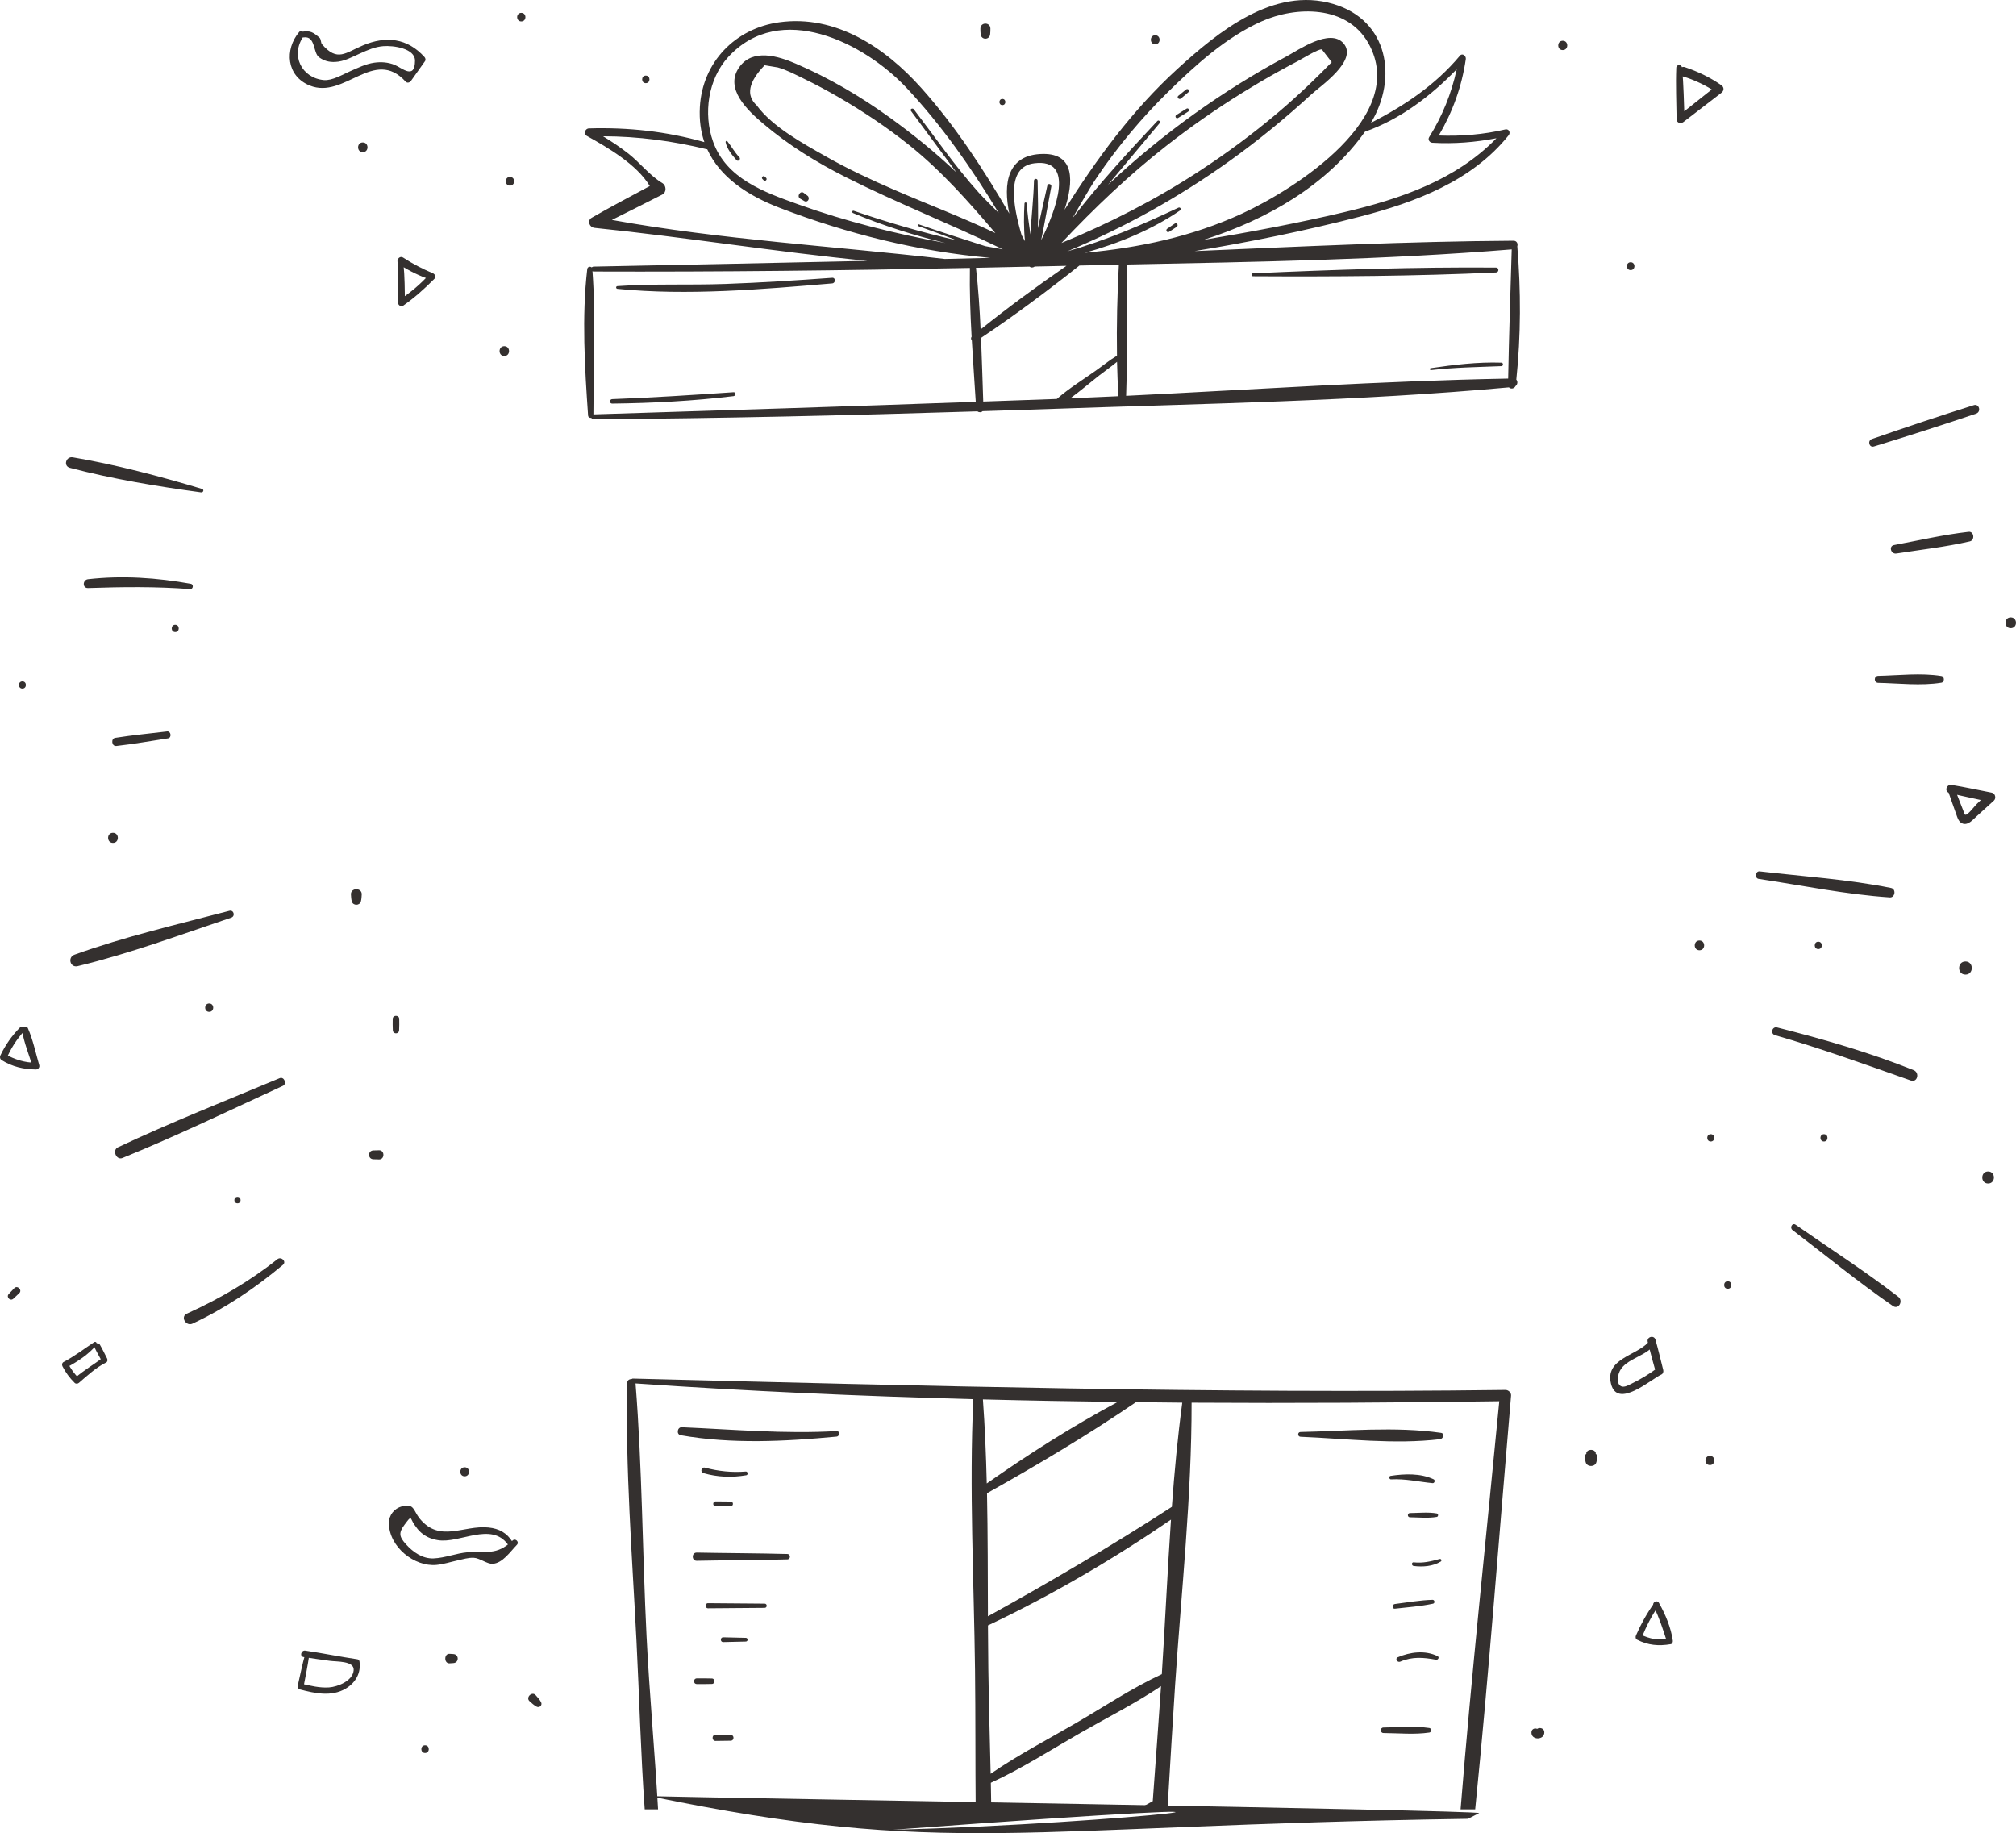 <?xml version="1.0" encoding="UTF-8"?> <svg xmlns="http://www.w3.org/2000/svg" xmlns:xlink="http://www.w3.org/1999/xlink" xmlns:xodm="http://www.corel.com/coreldraw/odm/2003" xml:space="preserve" width="79.359mm" height="72.16mm" version="1.1" style="shape-rendering:geometricPrecision; text-rendering:geometricPrecision; image-rendering:optimizeQuality; fill-rule:evenodd; clip-rule:evenodd" viewBox="0 0 8115.31 7379.19"> <defs> <style type="text/css"> .fil0 {fill:#34302F;fill-rule:nonzero} </style> </defs> <g id="Слой_x0020_1">  <path class="fil0" d="M3367.3 5760.68c-208.98,12.1 -414.55,-6.45 -622.96,-15.47 -18.07,-0.8 -22.69,28.87 -4.37,32.1 206.14,36.26 420.07,25.16 627.32,5.64 14,-1.32 14.43,-23.13 0,-22.27z"></path> <path class="fil0" d="M2880.64 6043.77c-12.7,-0.1 -12.7,19.84 0,19.74 20.28,-0.22 40.52,-0.37 60.75,-0.55 11.97,-0.13 12.02,-18.5 0,-18.61 -20.24,-0.21 -40.48,-0.4 -60.75,-0.57z"></path> <path class="fil0" d="M5569.25 6976.15c60.43,0.42 124.89,6.92 184.78,-2.04 9.02,-1.36 9.02,-16.83 0,-18.17 -59.88,-8.95 -124.35,-2.5 -184.78,-2.06 -14.36,0.11 -14.36,22.15 0,22.26z"></path> <path class="fil0" d="M5786.93 6666.68c-50.01,-24.72 -110.83,-16.78 -160.4,4.54 -11.94,5.17 -1.63,22.66 10.25,17.55 48.7,-20.97 93.4,-16.98 144.05,-7.66 8.19,1.48 14.68,-10.18 6.11,-14.43z"></path> <path class="fil0" d="M5795.37 6275.59c-35.32,9.6 -67.56,17.65 -104.58,13.47 -9.42,-1.04 -9.2,13.53 0,14.67 36.48,4.51 76.95,1.66 108.91,-17.82 5.45,-3.28 1.95,-12.01 -4.33,-10.32z"></path> <path class="fil0" d="M5783.79 6106.15c6.85,-1.2 6.85,-12.67 0,-13.9 -34.82,-6.13 -72.98,-1.87 -108.23,-1.52 -10.89,0.11 -10.89,16.81 0,16.93 35.28,0.36 73.41,4.61 108.23,-1.51z"></path> <path class="fil0" d="M5615.1 6475.63c51.05,-5.92 103.28,-9.35 153.61,-20.2 8.69,-1.91 6.75,-15.77 -2.13,-15.51 -50.58,1.44 -101.3,10.49 -151.48,16.88 -11.87,1.47 -12.13,20.26 0,18.83z"></path> <path class="fil0" d="M5597.78 5940.99c-8.01,1.19 -6.13,14.55 1.88,14.07 57.61,-3.17 110.61,9.63 167.21,15.19 8.12,0.79 11.47,-12.05 4.18,-15.47 -52.34,-24.97 -117.36,-22.33 -173.27,-13.78z"></path> <path class="fil0" d="M5759.97 1489.8c94.56,-10.93 188.5,-12.12 283.45,-15.97 9.06,-0.37 9.09,-13.78 0,-14.11 -94.81,-3.17 -190.84,8.45 -284.49,22.33 -4.37,0.69 -3.35,8.29 1.04,7.75z"></path> <path class="fil0" d="M2880.64 7007.92l60.75 -0.83c15.08,-0.21 15.08,-23.19 0,-23.41l-60.75 -0.83c-16.13,-0.22 -16.16,25.32 0,25.06z"></path> <path class="fil0" d="M4717.25 6065.63c-242.02,156.63 -488.28,301.01 -740.41,440.63 -0.61,-164.95 -0.36,-330.32 -3.71,-495.39 201.73,-113.1 408.05,-235.71 599.65,-366.65 62.12,0.74 124.24,1.6 186.36,2.06 -18.54,138.82 -31.64,278.81 -41.89,419.35zm-40.43 673.52c-120.61,55.89 -234.53,132.37 -349.21,198.93 -113.1,65.68 -232.04,127.56 -339.79,202.12 -3.28,-139.64 -7.22,-279.17 -9.28,-418.25 -0.83,-59.53 -1.26,-119.24 -1.55,-179.01 255.02,-120.46 503.59,-266.27 736.74,-425.84 -14.21,207.58 -23.56,415.73 -36.91,622.05zm-720.18 -1106.01c180.77,4.66 361.66,7.9 542.58,10.22 -181.1,96.9 -360.69,211.39 -527.11,328.18 -2.7,-113.09 -7.35,-225.98 -15.47,-338.39zm1981.66 1650.17c55.81,-554.41 96.9,-1111.49 144.44,-1665.67 1.01,-12.09 -11.18,-22.77 -22.62,-22.61 -1172.2,15.14 -2341.59,-16.25 -3513.14,-45.79l-5.62 2.25c-8.38,-0.3 -16.71,4.99 -16.92,16.23 -6.92,344.48 20.05,692.42 37.59,1036.37 11.43,224.68 17.03,452.94 33.18,679.23l53.76 0c-13.13,-232.54 -34.81,-465.51 -46.36,-697.09 -16.81,-338.49 -17.43,-679.59 -44.27,-1017.4 452.1,31.24 905.64,51.29 1359.62,63.41 -16.67,361.74 2.64,727.82 6.96,1089.71 2.2,186.55 1.04,373.99 2.67,561.36l62.81 0c-0.65,-35.64 -1.01,-71.32 -1.84,-106.96 124.42,-56.97 242.25,-132.92 360.83,-200.91 107.18,-61.47 221.21,-118.77 324.28,-188.06 -10.43,154.19 -22.15,308.55 -33.34,463 -19.77,10.59 -39.25,21.78 -58.77,32.93l117.97 0c0.54,-8.8 1.16,-17.64 1.67,-26.48 2.41,-4.84 2.53,-10.06 0.9,-14.8 9.23,-153.25 18,-306.49 28.2,-459.39 25.15,-376.69 66.78,-758.51 66.35,-1136.27 413.25,2.53 826.38,0.07 1238.62,-5.84 -52.46,546.52 -111.48,1094.61 -155.77,1642.77l58.8 0z"></path> <path class="fil0" d="M3078.12 6455.32c-75.94,-0.55 -151.88,-0.97 -227.82,-1.84 -13.27,-0.18 -13.27,20.71 0,20.55 75.94,-0.9 151.88,-1.3 227.82,-1.83 10.9,-0.07 10.9,-16.81 0,-16.88z"></path> <path class="fil0" d="M5800.53 5767.79c-183.02,-26.36 -380.71,-7.04 -565.41,-3.46 -12.37,0.25 -12.3,18.65 0,19.19 182.94,7.64 379.98,31.74 561.95,9.74 12.99,-1.59 19.34,-23.16 3.47,-25.47z"></path> <path class="fil0" d="M2865.46 6756.55c-20.24,-0.3 -40.52,-0.94 -60.75,-0.4 -14.68,0.36 -14.68,22.44 0,22.8 20.24,0.53 40.52,-0.15 60.75,-0.41 14.17,-0.2 14.17,-21.78 0,-22z"></path> <path class="fil0" d="M3002.18 6592.98c-30.37,-0.83 -60.74,-1.62 -91.13,-2.13 -12.33,-0.14 -12.37,19.41 0,19.19 30.38,-0.48 60.75,-1.23 91.13,-2.13 9.6,-0.3 9.63,-14.65 0,-14.94z"></path> <path class="fil0" d="M3169.24 6255.45c-121.43,-3.31 -243.03,-3.24 -364.54,-5.67 -21.21,-0.39 -21.25,33.42 0,32.98 121.51,-2.41 243.12,-2.34 364.54,-5.62 14,-0.39 14,-21.32 0,-21.69z"></path> <path class="fil0" d="M3002.04 5923.49c-55.66,4.55 -110.53,-1.19 -164.47,-15.62 -14.25,-3.83 -20.2,17.97 -6.06,22 57.04,16.35 114.07,18.48 172.56,8.6 8.41,-1.45 6.52,-15.66 -2.02,-14.98z"></path> <path class="fil0" d="M3904.29 1078.51c-1.59,91.71 1.8,184.35 6.89,276.95 -3.72,4.72 -2.67,10.89 0.93,15.26 4.73,82.58 10.65,165.05 15.77,246.73 -512.99,18.57 -1026.13,34.77 -1539.13,50.58 0.69,-190.23 9.99,-386.92 -3.78,-576.46l3.1 1.34c505.56,1.84 1010.83,-4.04 1516.22,-14.4zm-1441.22 -193.22c67.86,-33.44 135.18,-68.03 202.71,-101.99 18.58,-9.34 16.6,-36.82 0,-46.68 -49.89,-29.65 -89.8,-81.67 -135.42,-117.67 -32.76,-25.83 -67.43,-48.71 -102.85,-70.46 141.05,0.29 279.65,18.76 417.43,52.2l1.94 0.07c51.41,112.95 162.78,186.33 291.97,236.01 270.89,104.14 558.05,175.61 847.84,201.19 -61.21,1.59 -122.44,3 -183.62,4.47 -446.03,-51.76 -897.81,-77.31 -1339.99,-157.15zm1543.85 53c-132,-62.88 -269.95,-114.8 -403.39,-172.59 -95.21,-41.23 -189.47,-85 -279.7,-136.33 -92.57,-52.63 -213.89,-118.33 -277.89,-205.3 -43.87,-40.23 -33.19,-94.02 32.1,-161.41 17.68,2.92 35.35,5.89 53.07,8.85 34.55,9.45 71.1,28.82 103.71,44.7 48.05,23.26 95.21,48.48 141.42,75.28 99.32,57.65 194.99,121.44 284.6,193.29 131.81,105.77 238.78,227.96 346.06,353.51zm-1075.26 -709.03c209.41,-227.89 546.36,-57.51 716.96,123.74 140.04,148.81 263.31,324.68 371.68,504.45 -26.33,-27.46 -54.76,-53.65 -80.26,-81.96 -94.52,-104.98 -175.87,-223.49 -261.62,-335.65 -5.09,-6.67 -16.57,-0.21 -11.44,6.65 61.22,82.28 121.94,164.97 182.87,247.51 -85.36,-81.65 -177.64,-155.67 -268.37,-221.08 -117.86,-85.03 -244.92,-159.67 -378.64,-216.99 -69.92,-30.01 -172.26,-61.84 -226.66,14 -62.45,86.97 34.95,175.94 96.28,227.99 101.3,86.04 214.11,155.66 332.58,215.44 207.29,104.51 423.2,188.89 631.83,290.16 -23.75,-3.97 -47.37,-8.19 -70.82,-12.63 -89.37,-29.04 -179.12,-56.86 -267.76,-87.95 -4.44,-1.51 -6.35,5.56 -1.91,7.11 51.92,18.22 103.4,37.63 154.84,57.23 -139.58,-31.5 -276.01,-71.43 -414.66,-118.8 -5.98,-2.07 -8.08,6.92 -2.56,9.23 118.58,49.74 244.33,89.61 371.83,120.48 -201.27,-37.15 -399.76,-86.43 -593.51,-155.88 -136.81,-48.99 -288.93,-103.28 -342.03,-252.38 -39.83,-111.84 -20.31,-251.81 61.37,-340.66zm1213.15 844.02c6.09,5.08 14.36,4 20.38,-0.47 25.15,-0.54 50.29,-1.01 75.43,-1.59 17.43,-0.44 34.92,-0.77 52.39,-1.2 -117.68,81.28 -234.24,166.71 -345.57,255.96 -3.93,-83.19 -9.35,-166.16 -18.75,-248.02 72.04,-1.51 144.05,-3 216.13,-4.68zm19.11 -416.1c164.94,-20.2 87.74,186.33 27.2,309.71 14.97,-71.67 27.2,-144.05 40.87,-215.87 1.95,-10.28 -13.49,-14.76 -15.76,-4.4 -12.6,57.36 -26.05,114.68 -38.35,172.22 2.53,-64.42 -0.33,-130.12 -0.98,-191.77 -0.1,-9.39 -14.43,-9.39 -14.64,0 -1.66,71.43 -10.42,144.33 -14.29,216.56 -6.09,-41.23 -12.09,-82.58 -14.9,-124.39 -0.43,-5.77 -8.69,-5.81 -9.02,0 -2.67,47.48 -3.38,100.29 1.98,151.38 -4.51,-8.09 -9.09,-16.2 -13.67,-24.29 -33.91,-116.23 -64.94,-274.89 51.55,-289.14zm532.84 -71.57c97.76,-76.51 199.89,-147.47 305.37,-212.92 47.01,-29.11 94.66,-57.17 143,-84.02 26.34,-14.64 52.93,-29 79.66,-42.93 16.41,-8.62 81.92,-49.24 96.32,-46.94 13.24,17.18 26.48,34.31 39.72,51.48 -13.89,14.37 -27.96,28.65 -42.17,42.76 -17.75,17.64 -35.75,35.07 -53.89,52.28 -39.97,37.88 -80.89,74.78 -122.99,110.28 -98.33,83.01 -202.02,159.78 -309.64,230.3 -177.01,116.03 -364.14,211.99 -559.31,292.21 132.14,-140.51 271.68,-273.45 423.92,-392.5zm-280.85 127.63c83.4,-123.48 179.44,-238.45 285.75,-342.86 109.89,-107.94 233.41,-219.98 375.4,-283.73 140.12,-62.95 344.49,-66.08 430.86,86.4 166.99,294.99 -292.43,587.1 -507.73,686.49 -201.34,93 -415.09,138.02 -632.88,157.9 135.03,-37.02 270.71,-93.36 382.76,-170.17 6.92,-4.77 1,-14.79 -6.53,-11.22 -148.56,70.02 -290.91,131.5 -447.48,175.83 230.42,-95.81 450.19,-218.29 653,-363.46 115.16,-82.46 225.04,-172.44 329.4,-268.15 37.7,-34.56 189,-136.98 130.06,-205.56 -54.44,-63.31 -182.26,27.09 -229.56,52.38 -128.49,68.8 -252.52,146.11 -370.99,230.99 -121.94,87.38 -238.32,182.87 -347.63,285.76 69.63,-82.36 138.06,-165.91 207.4,-247.7 5.24,-6.13 -3.28,-15 -8.98,-8.95 -117.5,125.33 -237.31,255.02 -342.15,392.11 33.05,-56.28 64.08,-114 99.29,-166.06zm1448.07 -434.46c-21.18,97.23 -57.43,187.67 -111,273.39 -6.28,10.1 2.06,21.82 12.92,22.48 87.8,5.05 172.73,-1.91 258.05,-18.22 -163.92,168.76 -386.66,244.09 -612.81,297.62 -187.46,44.38 -376.49,79.69 -566.17,111.48 259.63,-83.08 497.51,-221.11 649.65,-435.43 142.53,-50.15 264.87,-143.51 369.38,-251.31zm221.4 725.08c-4.98,173.2 -11.12,346.83 -14.26,520.03 -512.48,9.45 -1025.48,44.37 -1537.97,69.42 5.92,-175.33 4.18,-353.04 2.2,-528.51 516.75,-10.46 1035.95,-18.94 1550.03,-60.94zm-1589.02 427.82c-29.8,17.78 -57.47,40.59 -85.43,60.35 -52.31,37.02 -107.91,71.17 -156.13,113.46l-0.21 0.29c-4.62,0.18 -9.2,0.44 -13.78,0.61 -94.26,3.64 -188.57,6.53 -282.83,9.99 -3,-84.85 -5.23,-170.6 -8.88,-256.28 135.43,-90.58 268.22,-189.83 396.04,-291.2 52.96,-1.2 105.85,-2.42 158.81,-3.5 -6.46,120.74 -9.56,244.01 -7.58,366.27zm-188.03 171.72c40.26,-29.14 78.21,-62.01 117.14,-92.53 23.09,-18.08 48.27,-35.25 71.1,-54.52 1.08,46.4 2.81,92.68 5.67,138.49 -64.65,3.11 -129.26,5.85 -193.91,8.55zm-1927.19 -527.17c-5.56,-5.08 -16.1,-2.57 -17.25,7.29 -22.4,190.83 -9.99,397.25 3.4,588.78 0.54,7.83 7.39,10.72 13.24,9.53 1.3,3.21 3.64,5.91 8.18,5.88 515.59,-3.72 1030.75,-15.55 1546.06,-31.9 5.95,4.95 15.51,4.69 20.64,-0.69 95.13,-3.07 190.26,-5.95 285.39,-9.31 609.9,-21.46 1225.42,-30.77 1833.36,-86.54 6.74,7.72 21.28,5.81 26.22,-4.87 8.77,-6.18 10.22,-19.19 3.47,-26.27 18.68,-176.66 18.61,-360.1 3.97,-536.83 3.32,-9.96 -1.66,-22.41 -15.51,-22.33 -427.61,2.63 -855.67,23.41 -1283.53,41.73 223.6,-36.51 446.76,-82.11 665.17,-138.56 222.51,-57.54 451.3,-142.75 599.14,-327.78 8.51,-10.6 0.9,-26.73 -13.57,-23.35 -88.84,20.71 -177.34,27.74 -267.82,24.43 56.17,-95.63 92.72,-196.79 108.88,-307.62 1.8,-12.19 -13.46,-25.97 -23.63,-13.77 -99.96,119.55 -223.38,200.93 -358.45,270.75 108.55,-179.84 70.6,-413.06 -151.19,-478.91 -240.15,-71.35 -463.96,111.91 -629.27,263 -180.88,165.34 -323.08,360.65 -452.85,565.48 37.23,-113.93 41.31,-225.83 -85.57,-224.82 -146.83,1.19 -161.61,120.64 -136.65,240.33 -103.75,-178.35 -216.92,-352.07 -354.34,-505.78 -145.02,-162.3 -343.98,-295.95 -571.54,-264.5 -177.89,24.56 -309.64,161.04 -319.85,341.31 -2.99,52.6 3.75,99.28 18.11,141.13 -152.09,-43.11 -306.46,-59.96 -464.76,-55.16 -15.58,0.5 -22.65,22.18 -8.15,30.23 83.19,46.36 200.36,113.89 253.25,201.73 -78.04,42.1 -156.72,83.26 -233.48,127.46 -20.31,11.69 -9.38,38.85 11.12,40.95 366.81,37.48 731.17,96.9 1098.1,132.8 -367.79,8.22 -735.62,15.8 -1103.34,23.12l-6.92 3.07z"></path> <path class="fil0" d="M492.69 4661.35c218.62,-88.84 431.93,-191.95 646.26,-290.54 17.21,-7.86 4.72,-38.28 -13.03,-30.88 -217.64,90.87 -438.03,177.81 -651.37,278.43 -23.82,11.22 -6.68,53.07 18.14,43z"></path> <path class="fil0" d="M1116.4 5068.93c-111.83,89.11 -234.5,159.96 -364.51,219.08 -26.9,12.24 -3.53,52.53 23.35,39.94 131.96,-62.02 252.05,-143 363.67,-236.51 15.84,-13.28 -6.78,-35.11 -22.51,-22.52z"></path> <path class="fil0" d="M7079.34 3537.78c174.57,26.3 351.7,62.74 527.89,74.53 21.54,1.44 26.52,-33.62 5.12,-37.92 -173.09,-34.91 -353.58,-46.31 -528.94,-66.81 -17.03,-1.98 -21.18,27.56 -4.08,30.2z"></path> <path class="fil0" d="M7703.45 4307.85c-177.82,-71.57 -364.08,-124.86 -549.73,-172.01 -20.05,-5.08 -28.43,25.26 -8.51,31 185.13,53.42 365.23,118.65 546.79,182.61 26.56,9.35 36.65,-31.41 11.44,-41.59z"></path> <path class="fil0" d="M923.25 3666.32c-208.12,54.66 -420.86,103.72 -623.49,176.63 -28.71,10.36 -17.61,53.53 12.76,46.21 209.46,-50.54 414.26,-126.62 618.3,-195.38 17.21,-5.81 10.28,-32.18 -7.58,-27.46z"></path> <path class="fil0" d="M7215.66 4951.33c133.99,102.16 265.48,210.25 404.3,305.73 23.16,15.95 42.83,-20.59 21.61,-37.01 -132.93,-102.46 -275.57,-194.23 -413.35,-290.16 -13.35,-9.23 -24.93,11.97 -12.56,21.43z"></path> <path class="fil0" d="M813.33 1968.13c-169.3,-50.61 -345.96,-97.73 -520.29,-127.27 -27.34,-4.65 -39.61,35.03 -11.69,42.36 171.54,45.1 352.49,74.93 528.15,98.8 8.92,1.2 12.99,-11.15 3.82,-13.89z"></path> <path class="fil0" d="M768.37 2350.24c-136.72,-24.6 -275.79,-34.2 -414.14,-18.47 -22.08,2.53 -23.38,36.33 0,35.54 137.66,-4.62 273.8,-6.35 411.25,4.22 12.06,0.97 14.94,-19.12 2.88,-21.29z"></path> <path class="fil0" d="M7945.54 1630.94c-137.34,43.11 -274.24,89.25 -410.31,136.33 -18.65,6.49 -11,35.85 8.25,29.94 137.56,-42.36 275.19,-86.01 411.45,-132.3 21.28,-7.25 12.45,-40.83 -9.39,-33.98z"></path> <path class="fil0" d="M463.71 2970.34c-18.33,2.92 -14.25,34.78 4.44,32.65 69.63,-7.83 138.86,-20.13 208.16,-30.67 15.66,-2.41 12.15,-29.87 -3.79,-27.96 -69.59,8.38 -139.61,14.97 -208.81,25.97z"></path> <path class="fil0" d="M7560.66 2748.78c82.93,1.77 172.29,12.7 254.32,-0.61 13.31,-2.2 13.31,-24.79 0,-26.92 -82.06,-13.31 -171.43,-2.45 -254.32,-0.64 -18.15,0.39 -18.18,27.8 0,28.17z"></path> <path class="fil0" d="M4742.03 474.89c13.93,-8.29 27.53,-17.1 41.16,-25.86 7.29,-4.65 0.65,-16.24 -6.85,-11.69 -13.86,8.44 -27.67,16.81 -41.27,25.65 -7.39,4.84 -0.72,16.53 6.96,11.9z"></path> <path class="fil0" d="M3221.45 799.9c5.34,3.11 10.68,6.21 16.02,9.35 14.36,8.33 25.18,-12.2 12.66,-21.68 -4.98,-3.75 -9.92,-7.51 -14.9,-11.26 -13.74,-10.39 -29.37,14.54 -13.78,23.59z"></path> <path class="fil0" d="M3074.19 725.77c6.14,6.42 16.16,-3.58 9.74,-9.75l-5.23 -5.08c-6.32,-6.02 -15.63,3.28 -9.6,9.59l5.09 5.24z"></path> <path class="fil0" d="M4729.23 899.83c-10.32,6.85 -20.68,13.67 -30.78,20.85 -7.57,5.34 -0.76,17.75 7.4,12.63 10.49,-6.53 20.74,-13.5 31.03,-20.35 8.15,-5.41 0.53,-18.61 -7.65,-13.13z"></path> <path class="fil0" d="M7929.64 2179.32c21.02,-4.84 17.03,-40.99 -5.24,-38.46 -100.61,11.43 -200.47,34.71 -299.96,53.29 -22.48,4.25 -12.7,37.45 9.38,34.01 98.34,-15.4 198.73,-26.4 295.82,-48.84z"></path> <path class="fil0" d="M4753.91 396.51c10.21,-8.7 20.41,-17.39 30.63,-26.06 7.07,-6.05 -3.11,-15.94 -10.18,-10.16 -10.43,8.48 -20.82,16.95 -31.24,25.46 -7.54,6.14 3.31,17.1 10.79,10.76z"></path> <path class="fil0" d="M5043.99 1111.99c325.83,1.84 652.64,-0.04 978.11,-15.16 12.66,-0.61 12.81,-19.62 0,-19.73 -325.87,-2.45 -652.5,8.48 -978.11,23.05 -7.55,0.36 -7.65,11.79 0,11.83z"></path> <path class="fil0" d="M2464.26 1624.66c163.2,-1.94 326.41,-10.56 488.49,-30.12 9.82,-1.2 10.32,-16.49 0,-15.77 -162.81,11.07 -325.4,21.86 -488.49,27.85 -11.55,0.47 -11.66,18.18 0,18.04z"></path> <path class="fil0" d="M2976.32 632.98c-19.27,-19.77 -31.46,-43.5 -48.64,-64.54 -2.81,-3.43 -7.57,0.36 -6.85,3.97 5.48,26.99 26.05,52.02 43.91,72.11 6.95,7.83 18.94,-3.97 11.58,-11.55z"></path> <path class="fil0" d="M2485.51 1162.71c282.51,28.17 582.29,1.87 864.51,-21.94 14.33,-1.19 14.54,-23.59 0,-22.55 -143.83,10.43 -287.73,19.74 -431.93,24.82 -143.8,5.05 -289.18,-1.54 -432.58,8.66 -7.15,0.54 -7,10.32 0,11z"></path> <path class="fil0" d="M1204.14 128.93c-59.13,70.46 -51.62,177.06 42.76,215.37 139.98,56.82 258.66,-155.96 386.01,-15.66 6.35,6.92 16.48,3.93 21.28,-2.78 18.94,-26.59 37.89,-53.14 56.76,-79.79 3.57,-5.02 1.66,-12.2 -2.14,-16.45 -69.52,-77.09 -155.76,-85.6 -247.58,-47.04 -71.17,29.87 -102.74,67.68 -165.11,-4.58 -4.95,-5.71 -3.43,-20.82 -9.92,-26.3 -25.83,-21.82 -36.12,-29.4 -70.86,-23.92 -15.04,2.41 -8.59,25.07 6.31,22.83 49.39,-7.39 37.78,61.48 62.56,79.8 19.77,14.64 40.11,19.98 64.85,18.94 36.22,-1.44 68.73,-20.09 100.91,-34.45 30.87,-13.74 58.94,-26.34 92.92,-29.15 39.83,-3.28 127.89,8.55 127.67,58.55 -0.33,78.21 -52.71,28.83 -81.71,16.95 -26.59,-10.82 -54.47,-12.84 -82.69,-8.8 -34.45,4.98 -65.48,20.75 -97.01,34.45 -30.17,13.17 -71.64,38.42 -105.48,35.42 -88.31,-7.82 -137.2,-99.53 -80.31,-178.54 8.08,-11.22 -10.29,-25.5 -19.24,-14.86z"></path> <path class="fil0" d="M1602.89 1061.55c-3.68,51.88 -1.84,104.87 -0.73,156.89 0.26,9.75 11.91,18.22 20.85,11.99 45.35,-31.9 86.33,-68.36 125.26,-107.72 7.94,-8.01 3.14,-19.01 -6.02,-22.88 -41.93,-17.6 -80.96,-37.92 -119.08,-62.77 -17.11,-11.07 -32.84,16.16 -15.95,27.27 39.54,26.08 82.69,47.33 127.79,61.87 -2.02,-7.61 -4.04,-15.23 -6.03,-22.83 -35.38,39.82 -75.79,73.37 -119.91,103.14 6.92,3.97 13.89,7.94 20.82,11.93 -0.54,-52.05 -0.51,-105.08 -5.85,-156.89 -1.4,-13.42 -20.17,-13.74 -21.14,0z"></path> <path class="fil0" d="M80.2 4136.24c-32.54,33.01 -58.74,70.17 -78.51,112.09 -3.28,6.96 -1.87,14.79 5.01,19.05 42.61,26.59 88.39,37.19 138.25,37.62 8.66,0.07 15.47,-8.69 13.02,-17.1 -14.36,-49.1 -25.11,-101.91 -45.63,-148.74 -6.32,-14.43 -25.97,-3.35 -23.7,9.96 8.48,49.2 28.57,98.23 43.29,145.96 4.34,-5.67 8.66,-11.4 13.03,-17.1 -44.04,0.25 -86.14,-13.1 -124.21,-34.67 1.7,6.34 3.31,12.73 5.01,19.08 17.24,-40.84 40.37,-77.57 70.17,-110.39 9.59,-10.57 -5.59,-26.02 -15.73,-15.77z"></path> <path class="fil0" d="M378.94 5402.74c-41.27,27.09 -79.01,56.66 -122.98,79.69 -6.35,3.31 -7.51,11.43 -4.55,17.32 12.67,25.09 28.8,46.71 48.71,66.48 5.05,5.05 12.63,4.47 17.78,0 32.68,-28.28 69.84,-62.55 108.91,-81.57 5.99,-2.87 7,-10.85 4.26,-16.2 -9.49,-18.5 -18.44,-37.37 -28.86,-55.37 -7.9,-13.67 -27.53,-1.66 -20.93,12.27 8.92,18.71 19.45,36.79 29.3,55.09 1.44,-5.42 2.85,-10.83 4.25,-16.24 -37.88,29.19 -78.61,51.92 -114.72,84.16 5.91,0 11.87,0 17.78,0 -18.75,-18.18 -32.94,-38.09 -44.63,-61.4 -1.51,5.78 -3.03,11.54 -4.54,17.32 42.82,-23.27 87.91,-52.1 119.08,-90.05 4.91,-5.99 -1.41,-16.4 -8.88,-11.5z"></path> <path class="fil0" d="M2062.82 6206.5c-22.62,-35.92 -53.22,-53.12 -96,-57.61 -101.26,-10.52 -195.71,62.81 -276.88,-35.45 -26.19,-31.78 -21.71,-63.35 -71.82,-49.78 -31.24,8.48 -52.67,35.06 -52.53,67.71 0.4,95.88 102.96,176.45 191.49,168.01 29.11,-2.77 56.74,-12.02 85.17,-18.24 20.67,-4.55 43.9,-11.63 65.11,-10.47 23.6,1.23 53.36,25.25 75.11,24.32 40.26,-1.73 71.72,-49.21 98.27,-76.45 11,-11.33 -5.92,-28.16 -17.35,-17.31 -66.42,62.94 -104.98,40.4 -181.64,47.27 -45.93,4.11 -89.98,22.75 -136.22,24.7 -44.44,1.85 -82.83,-24.99 -112.13,-57.82 -26.59,-29.76 -29.26,-45.02 -5.12,-77.46 31.68,-42.49 20.46,-27.38 41.24,1.45 8.58,11.87 13.85,19.8 25.9,30.27 19.58,16.95 41.19,25.68 66.81,30.04 87.41,14.87 214.58,-75.36 282.32,17.54 7.83,10.75 25.66,1.04 18.26,-10.69z"></path> <path class="fil0" d="M6747.8 273.13c-2.74,68.75 0.4,138.17 1.33,206.88 0.22,15.08 16.78,19.41 27.24,11.26 50.91,-39.39 101.87,-78.79 153.11,-117.83 10.79,-8.22 11.5,-22.08 0,-30.16 -45.57,-31.97 -94.12,-54.98 -146.68,-72.87 -23.09,-7.83 -33.66,29.76 -10.1,36.72 49.93,14.68 95.89,37.56 139.15,66.31 -1.16,-9.12 -2.35,-18.28 -3.5,-27.42 -51.34,41.16 -102.9,81.96 -154.52,122.73 9.06,3.75 18.15,7.5 27.2,11.25 -2.81,-68.76 -3.43,-138.31 -9.85,-206.88 -1.41,-14.8 -22.8,-15.27 -23.38,0z"></path> <path class="fil0" d="M6634.12 5404.3c-49.28,53.31 -173.38,65.51 -149.17,165.37 25.32,104.26 160.27,-17.5 203.24,-36.98 6.31,-2.84 8.69,-11.37 7.18,-17.57 -10.18,-40.87 -19.91,-81.82 -31.35,-122.37 -5.66,-20.09 -36.18,-11.7 -31.24,8.61 9.93,40.91 21.43,81.46 32.58,122.05 2.38,-5.85 4.77,-11.76 7.18,-17.6 -30.91,23.85 -70.24,47.3 -105.45,64.29 -15.4,7.42 -37.29,21.23 -50.07,2.13 -7.83,-11.73 -4.58,-31.35 -0.54,-43.77 17.85,-55.3 98.45,-65.41 135.21,-106.64 10.57,-11.86 -6.68,-29.33 -17.57,-17.53z"></path> <path class="fil0" d="M7842.09 3184.71c10.79,30.64 21.21,61.48 32.36,91.96 5.45,15 10.53,34.92 28.64,39.36 21.04,5.11 38.49,-16.27 52.06,-28.5 23.78,-21.54 47.54,-43.04 71.21,-64.69 10.09,-9.26 5.58,-29.33 -8.48,-32 -53.97,-10.21 -107.83,-22.44 -162.05,-31.1 -20.6,-3.31 -30.01,26.63 -8.84,32.07 53.09,13.64 107.25,23.85 160.71,35.98 -2.81,-10.69 -5.59,-21.36 -8.41,-32.04 -14.43,13.96 -28.71,27.96 -43.04,41.92 -7.32,7.15 -32.68,40.66 -42.89,42.03 -5.38,0.76 -4.84,-3 -8.26,-11.47 -3.79,-9.45 -7.43,-18.97 -11.12,-28.46 -8.15,-20.89 -16.3,-41.74 -24.46,-62.59 -6.52,-16.77 -33.61,-9.99 -27.45,7.54z"></path> <path class="fil0" d="M6658.69 6453.52c-29.07,40.61 -53.21,83.83 -73.09,129.65 -2.63,6.02 -2.13,13.89 4.55,17.31 44,22.7 87.04,26.13 135.28,17.97 6.89,-1.11 9.16,-8.84 8.33,-14.68 -7.48,-52.19 -29.87,-105.62 -55.74,-151.38 -8.12,-14.34 -29.11,-1.69 -21.86,12.81 23.49,47.45 38.53,94.77 54.55,144.96 2.78,-4.94 5.59,-9.86 8.38,-14.76 -39.25,9.85 -80.81,1.8 -116.13,-16.77 1.94,4.72 3.86,9.52 5.81,14.29 17.38,-45.78 40.08,-88.57 67.42,-129.16 7.36,-10.96 -9.99,-20.71 -17.5,-10.24z"></path> <path class="fil0" d="M1228.5 6657.85c-11.55,42.27 -20.42,85.17 -30.01,127.92 -1.41,6.28 1.83,12.95 8.32,14.68 60.32,15.94 127.64,30.88 184.79,-3.11 40.19,-23.88 62.41,-63.41 55.41,-109.95 -0.54,-3.46 -4.58,-7.58 -8.08,-8.05 -70.2,-10.28 -139.72,-24.52 -209.85,-34.95 -16.77,-2.45 -24.21,22.99 -7.14,25.83 35.07,5.84 70.38,10.1 105.55,15.29 26.8,3.98 99.03,-0.79 96.21,37.49 -3.13,43.54 -64.86,67.06 -99.06,69.52 -37.38,2.7 -75.33,-6.89 -111.48,-15.08 2.78,4.91 5.52,9.81 8.33,14.73 8.19,-43.22 17.1,-86.3 23.31,-129.8 1.51,-10.47 -13.35,-15.33 -16.3,-4.51z"></path> <path class="fil0" d="M7911.93 3923.03c33.91,0 33.98,-52.71 0,-52.71 -33.92,0 -33.99,52.71 0,52.71z"></path> <path class="fil0" d="M6841.06 3825.13c25.18,0 25.25,-39.19 0,-39.19 -25.22,0 -25.25,39.19 0,39.19z"></path> <path class="fil0" d="M6886.63 4594.87c18.87,0 18.9,-29.3 0,-29.3 -18.87,0 -18.91,29.3 0,29.3z"></path> <path class="fil0" d="M7342.33 4594.87c18.84,0 18.88,-29.3 0,-29.3 -18.87,0 -18.9,29.3 0,29.3z"></path> <path class="fil0" d="M7319.53 3820.36c19.05,0 19.08,-29.61 0,-29.61 -19.05,0 -19.08,29.61 0,29.61z"></path> <path class="fil0" d="M8003.06 4763.99c31.2,0 31.24,-48.52 0,-48.52 -31.17,0 -31.24,48.52 0,48.52z"></path> <path class="fil0" d="M6954.99 5187.7c19.37,0 19.41,-30.16 0,-30.16 -19.41,0 -19.45,30.16 0,30.16z"></path> <path class="fil0" d="M6426.4 5884.93c1.37,-6.95 4.04,-13.52 3.03,-20.71 -0.1,-3.38 -1.16,-6.5 -3,-9.42 -4.83,-5.01 -5.58,-6.42 -2.2,-4.04 -3.68,-19.34 -35.49,-19.37 -39.14,0 3.38,-2.38 2.63,-0.97 -2.24,4.04 -1.8,2.91 -2.85,6.03 -3,9.42 -0.97,7.19 1.7,13.75 3.03,20.71 4.19,21.54 39.36,21.54 43.51,0z"></path> <path class="fil0" d="M6883.15 5897.4c23.73,0 23.78,-36.94 0,-36.94 -23.78,0 -23.85,36.94 0,36.94z"></path> <path class="fil0" d="M6164.79 6973.33c-1.41,32.8 52.92,32.21 51.84,-0.69 -0.73,-22.18 -35.93,-21.98 -34.38,0 4.69,-11.22 9.56,-11.01 14.64,0.69 -1.66,-20.42 -31.24,-20.92 -32.1,0z"></path> <path class="fil0" d="M8094.18 2528.68c28.14,0 28.17,-43.69 0,-43.69 -28.1,0 -28.14,43.69 0,43.69z"></path> <path class="fil0" d="M6564.18 1087.2c20.27,0 20.31,-31.56 0,-31.56 -20.35,0 -20.39,31.56 0,31.56z"></path> <path class="fil0" d="M6290.76 201.55c24.09,0 24.16,-37.48 0,-37.48 -24.14,0 -24.17,37.48 0,37.48z"></path> <path class="fil0" d="M1412.72 3600.52c0.47,9.45 0.94,18.64 3.35,27.82 4.8,18.1 31.9,18.1 36.69,0 2.45,-9.2 2.92,-18.37 3.35,-27.82 1.37,-27.96 -44.73,-28 -43.4,0z"></path> <path class="fil0" d="M1580.8 4101.75c-0.03,15.14 -0.61,30.44 0.43,45.56 1.12,16.31 24.25,16.34 25.36,0 1.05,-15.11 0.51,-30.41 0.44,-45.56 -0.07,-16.85 -26.16,-16.88 -26.23,0z"></path> <path class="fil0" d="M842.04 4072.96c21.58,0 21.61,-33.54 0,-33.54 -21.57,0 -21.61,33.54 0,33.54z"></path> <path class="fil0" d="M1525.57 4630.15c-7.58,0.21 -15.19,0.47 -22.8,0.69 -22.83,0.72 -22.87,34.78 0,35.54 7.62,0.21 15.23,0.43 22.8,0.69 23.78,0.72 23.81,-37.66 0,-36.91z"></path> <path class="fil0" d="M955.97 4843.82c16.67,0 16.7,-25.94 0,-25.94 -16.7,0 -16.74,25.94 0,25.94z"></path> <path class="fil0" d="M57.29 5185.39c-7.35,7.79 -14.72,15.62 -22.08,23.45 -11.69,12.45 6.28,30.44 18.72,18.72 7.83,-7.36 15.66,-14.72 23.49,-22.08 13.39,-12.6 -7.54,-33.52 -20.14,-20.09z"></path> <path class="fil0" d="M1870.52 5942.72c23.42,0 23.46,-36.37 0,-36.37 -23.38,0 -23.41,36.37 0,36.37z"></path> <path class="fil0" d="M1824.97 6658.25c-4.69,-0.3 -9.42,-0.58 -14.07,-0.9 -24.89,-1.52 -24.17,40.79 0,38.13 4.65,-0.55 9.38,-1.04 14.07,-1.6 22.44,-2.5 22.48,-32.43 0,-34.96 -4.69,-0.49 -9.42,-1.04 -14.07,-1.57 -24.13,-2.68 -24.93,39.68 0,38.13 4.65,-0.3 9.38,-0.62 14.07,-0.91 23.38,-1.44 23.41,-34.89 0,-36.32z"></path> <path class="fil0" d="M2131.72 6848.15c8.98,7.97 17.74,16.26 28.42,21.86 11.73,6.17 24.07,-6.18 17.94,-17.93 -5.63,-10.69 -13.89,-19.45 -21.86,-28.44 -14.83,-16.73 -41.27,9.66 -24.49,24.5z"></path> <path class="fil0" d="M1711.04 7056.48c19.95,0 19.99,-31.03 0,-31.03 -19.95,0 -19.95,31.03 0,31.03z"></path> <path class="fil0" d="M454.69 3392.94c26.13,0 26.16,-40.59 0,-40.59 -26.12,0 -26.15,40.59 0,40.59z"></path> <path class="fil0" d="M90.15 2772.01c18.69,0 18.69,-29.04 0,-29.04 -18.68,0 -18.72,29.04 0,29.04z"></path> <path class="fil0" d="M705.32 2544.29c18.87,0 18.9,-29.33 0,-29.33 -18.87,0 -18.87,29.33 0,29.33z"></path> <path class="fil0" d="M1460.43 612.56c25.22,0 25.25,-39.18 0,-39.18 -25.22,0 -25.26,39.18 0,39.18z"></path> <path class="fil0" d="M2030.05 1432.92c25.36,0 25.4,-39.46 0,-39.46 -25.39,0 -25.43,39.46 0,39.46z"></path> <path class="fil0" d="M2052.82 747.12c22.52,0 22.55,-34.95 0,-34.95 -22.47,0 -22.51,34.95 0,34.95z"></path> <path class="fil0" d="M2098.38 86.11c22.15,0 22.19,-34.38 0,-34.38 -22.12,0 -22.15,34.38 0,34.38z"></path> <path class="fil0" d="M2599.65 334.74c19.59,0 19.62,-30.41 0,-30.41 -19.58,0 -19.62,30.41 0,30.41z"></path> <path class="fil0" d="M3946.57 114.46c-0.3,7.69 0.32,15.16 0.97,22.8 2.09,24.6 36.25,24.63 38.35,0 0.64,-7.65 1.26,-15.11 0.97,-22.8 -0.94,-25.93 -39.36,-25.97 -40.29,0z"></path> <path class="fil0" d="M4035.06 423.1c15.98,0 16.01,-24.83 0,-24.83 -15.94,0 -15.98,24.83 0,24.83z"></path> <path class="fil0" d="M4650.25 178.24c23.42,0 23.42,-36.36 0,-36.36 -23.38,0 -23.41,36.36 0,36.36z"></path> <g> <path class="fil0" d="M3594 7365.5c2021.13,-150.24 916.18,-23.4 0,0zm2360.23 -67.05c0.98,-12.32 -3044.88,-60.54 -3339.24,-68.4 1197.5,247.24 1475.5,118.83 3294.41,91.31l44.83 -22.91z"></path> </g> </g> </svg> 